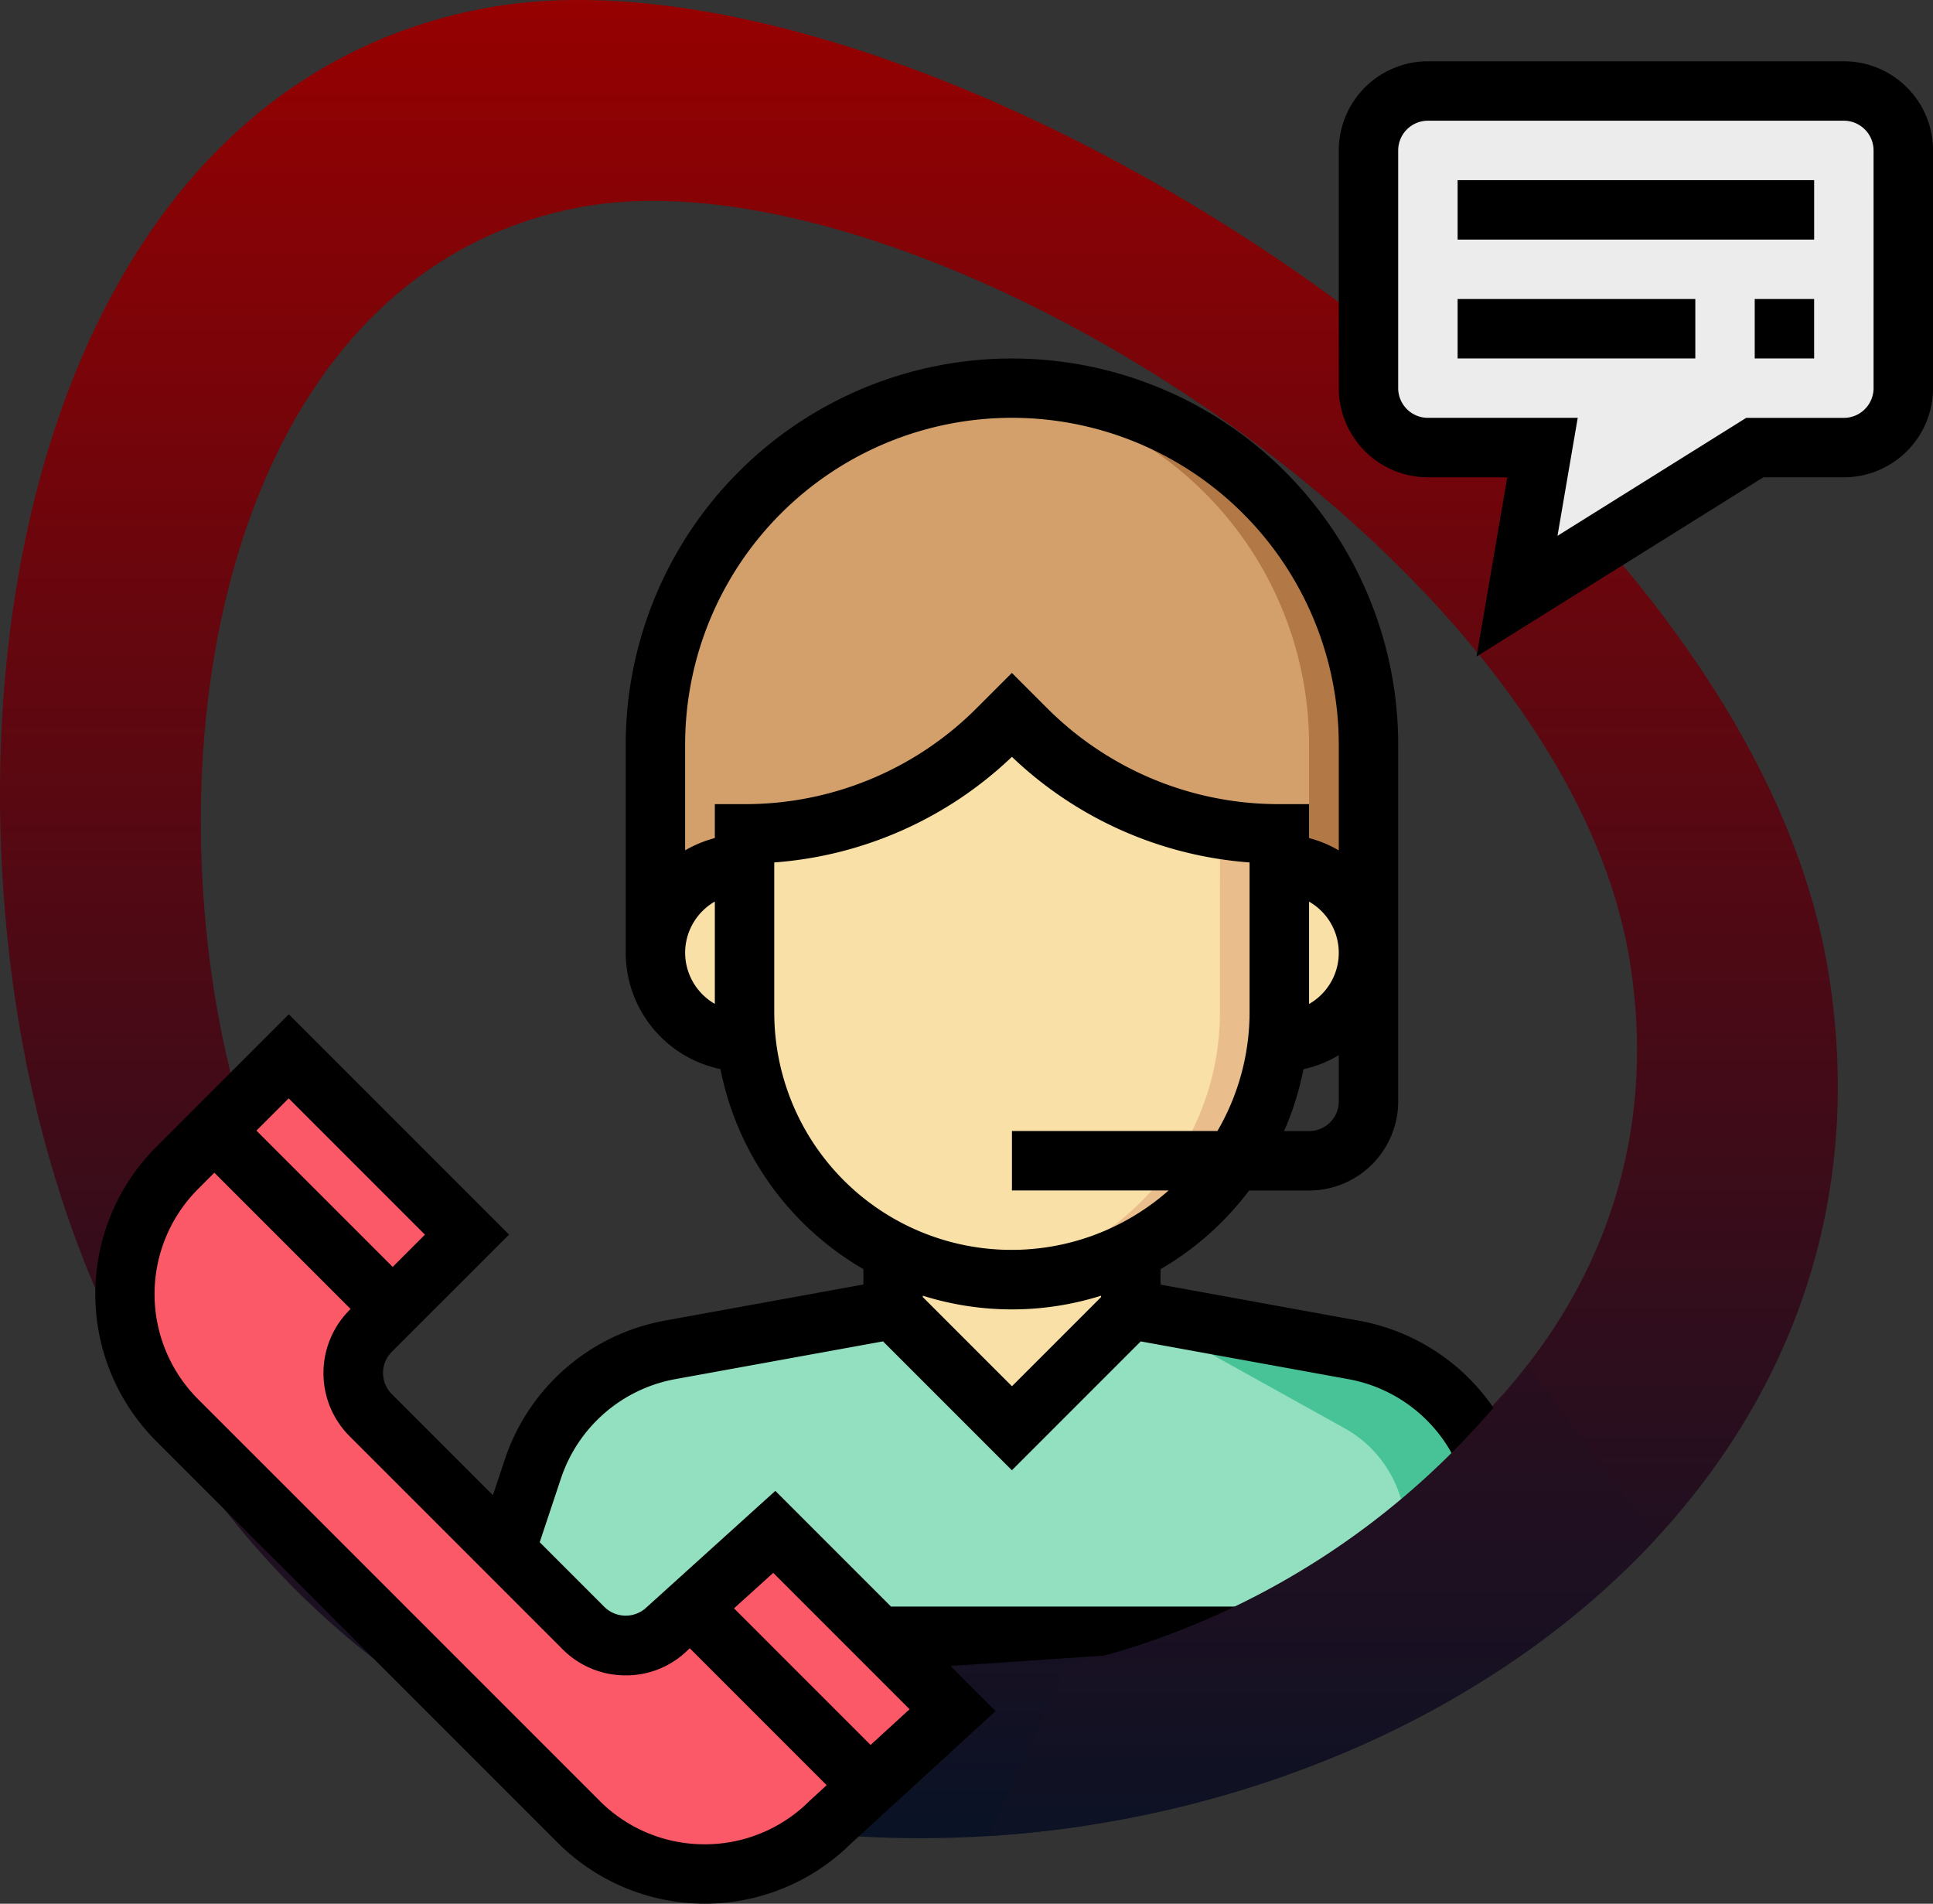 <svg xmlns="http://www.w3.org/2000/svg" xmlns:xlink="http://www.w3.org/1999/xlink" width="122.002" height="120.131" viewBox="0 0 122.002 120.131">
  <rect x="0" y="0" width="122.002" height="120.131" fill="#333333" stroke="none"/>
  <defs>
    <linearGradient id="linear-gradient" x1="0.5" x2="0.5" y2="1" gradientUnits="objectBoundingBox">
      <stop offset="0" stop-color="#9a0000"/>
      <stop offset="1" stop-color="#0a1226"/>
    </linearGradient>
    <linearGradient id="linear-gradient-2" x1="0.5" x2="0.5" y2="1" gradientUnits="objectBoundingBox">
      <stop offset="0" stop-color="#290e1e"/>
      <stop offset="1" stop-color="#0d1225"/>
    </linearGradient>
  </defs>
  <g id="Group_1994" data-name="Group 1994" transform="translate(-1041.859 -1498)">
    <g id="Layer_2" data-name="Layer 2" transform="translate(1041.859 1497.997)">
      <g id="Number" transform="translate(0 0.003)">
        <g id="_40" data-name="40" transform="translate(0 0)">
          <g id="B">
            <path id="Path_11827" data-name="Path 11827" d="M115.4,61.347C110.035,28.322,57.559-4.509,30.635.514,6.09,5.093-2.733,34.321.718,61.347,4.819,93.444,26.392,116,58.062,116S120.7,93.938,115.4,61.347ZM58.046,103.313c-24.742,0-41.6-17.615-44.809-42.7-2.7-21.118,4.207-43.957,23.381-47.534C57.657,9.155,98.659,34.8,102.857,60.613c4.139,25.481-20.062,42.7-44.811,42.7Z" transform="translate(0 -0.003)" fill="url(#linear-gradient)"/>
          </g>
        </g>
      </g>
    </g>
    <g id="customer-service_4_" data-name="customer-service (4)" transform="translate(1047.293 1501.867)">
      <path id="Path_11828" data-name="Path 11828" d="M151.428,123.629V110.5a22.5,22.5,0,0,1,22.5-22.5h0a22.5,22.5,0,0,1,22.5,22.5v13.127Z" transform="translate(-115.495 -67.373)" fill="#d3a06c"/>
      <path id="Path_11829" data-name="Path 11829" d="M241.3,88c-.634,0-1.255.043-1.875.094A22.494,22.494,0,0,1,260.055,110.5v13.127h3.75V110.5A22.5,22.5,0,0,0,241.3,88Z" transform="translate(-182.867 -67.373)" fill="#b27946"/>
      <path id="Path_11830" data-name="Path 11830" d="M135.806,356.627h41.255l-3.52-10.557a11.253,11.253,0,0,0-8.662-7.512L150.808,336h-15l-14.074,2.558a11.253,11.253,0,0,0-8.662,7.512l-1.643,7.465v3.092Z" transform="translate(-84.871 -257.241)" fill="#92e0c0"/>
      <g id="Group_1954" data-name="Group 1954" transform="translate(35.933 41.255)">
        <path id="Path_11831" data-name="Path 11831" d="M215.428,312v5.626l7.5,7.5,7.5-7.5V312Z" transform="translate(-200.426 -280.121)" fill="#f9e0a6"/>
        <path id="Path_11832" data-name="Path 11832" d="M311.428,216H313.3a5.625,5.625,0,0,1,5.626,5.626h0a5.625,5.625,0,0,1-5.626,5.626h-1.875Z" transform="translate(-273.924 -206.624)" fill="#f9e0a6"/>
        <path id="Path_11833" data-name="Path 11833" d="M158.929,216h-1.875a5.625,5.625,0,0,0-5.626,5.626h0a5.625,5.625,0,0,0,5.626,5.626h1.875Z" transform="translate(-151.428 -206.624)" fill="#f9e0a6"/>
        <path id="Path_11834" data-name="Path 11834" d="M175.428,183.5v11.251A16.876,16.876,0,0,0,192.3,211.629h0a16.876,16.876,0,0,0,16.877-16.877V183.5h0a22.639,22.639,0,0,1-16.007-6.631l-.87-.87-.87.87a22.639,22.639,0,0,1-16.007,6.631Z" transform="translate(-169.802 -176)" fill="#f9e0a6"/>
      </g>
      <path id="Path_11835" data-name="Path 11835" d="M254.43,218.155a16.875,16.875,0,0,1-15,16.766,16.825,16.825,0,0,0,18.752-16.766V206.9a22.711,22.711,0,0,1-3.75-.336Z" transform="translate(-182.867 -158.148)" fill="#eabd8c"/>
      <path id="Path_11836" data-name="Path 11836" d="M347.178,8h26.253a3.749,3.749,0,0,1,3.75,3.75v15a3.749,3.749,0,0,1-3.75,3.75h-5.626l-15,9.376,1.607-9.376h-7.233a3.749,3.749,0,0,1-3.75-3.75v-15A3.749,3.749,0,0,1,347.178,8Z" transform="translate(-262.49 -6.125)" fill="#ececec"/>
      <path id="Path_11837" data-name="Path 11837" d="M297.556,356.627h8.125l-3.52-10.557a11.253,11.253,0,0,0-8.662-7.512L279.428,336l13.492,7.5a7.5,7.5,0,0,1,3.812,5.729Z" transform="translate(-213.491 -257.241)" fill="#48c397"/>
      <path id="Path_11838" data-name="Path 11838" d="M49.557,297.884l-6.725,6.081a3.75,3.75,0,0,1-5.3,0L24.08,290.516a3.75,3.75,0,0,1,0-5.3l6.081-6.081L18.91,267.88l-7.045,7.045a11.251,11.251,0,0,0,0,15.911L37.209,316.18a11.251,11.251,0,0,0,15.911,0l7.688-7.045Z" transform="translate(-6.123 -205.088)" fill="#fb5968"/>
      <path id="Path_11839" data-name="Path 11839" d="M90.456,149.485a13.127,13.127,0,0,0-10.106-8.763l-12.532-2.28v-.971a18.873,18.873,0,0,0,5.59-4.964h3.786a5.633,5.633,0,0,0,5.626-5.626v-22.5a24.378,24.378,0,0,0-48.756,0V117.5a7.513,7.513,0,0,0,5.98,7.345,18.787,18.787,0,0,0,9.022,12.62v.971l-12.534,2.28a13.124,13.124,0,0,0-10.1,8.763l-.75,2.252-6.387-6.387a1.879,1.879,0,0,1,0-2.653l7.407-7.405-13.9-13.9-8.371,8.371a13.127,13.127,0,0,0,0,18.563l25.344,25.344a13.12,13.12,0,0,0,18.5.056l9.134-8.369-2.848-2.843,36.867-2.474Zm-32.014-4.628-5.626-5.626v-.088a18.737,18.737,0,0,0,11.251,0v.088Zm18.752-16.1H75.617a18.625,18.625,0,0,0,1.223-3.906,7.428,7.428,0,0,0,2.23-.887v2.918A1.877,1.877,0,0,1,77.194,128.756Zm0-14.48a3.718,3.718,0,0,1,0,6.458ZM37.814,117.5a3.738,3.738,0,0,1,1.875-3.229v6.458A3.738,3.738,0,0,1,37.814,117.5Zm1.875-9.376v2.142a7.438,7.438,0,0,0-1.875.776v-6.668a20.627,20.627,0,0,1,41.255,0v6.668a7.37,7.37,0,0,0-1.875-.776v-2.142H75.319a20.632,20.632,0,0,1-14.681-6.081l-2.2-2.2-2.2,2.2a20.632,20.632,0,0,1-14.681,6.081Zm3.75,13.127v-9.447a24.312,24.312,0,0,0,15-6.665,24.3,24.3,0,0,0,15,6.665v9.447a14.889,14.889,0,0,1-2.029,7.5H58.442v3.75h9.89A14.978,14.978,0,0,1,43.44,121.255ZM21.393,135.291l-2.036,2.036-8.6-8.6,2.036-2.036Zm17.653,38.47a9.324,9.324,0,0,1-6.631-2.747L7.072,145.672a9.378,9.378,0,0,1,0-13.26L8.1,131.381l8.6,8.6-.068.068a5.635,5.635,0,0,0,0,7.957l13.447,13.447a5.6,5.6,0,0,0,3.979,1.648,5.521,5.521,0,0,0,3.91-1.583l.141-.126,8.639,8.639-1.076.986A9.329,9.329,0,0,1,39.046,173.761Zm10.473-6.269-8.62-8.62,2.477-2.239,8.605,8.605Zm1.288-8.733-7.3-7.3L35.388,158.8a1.915,1.915,0,0,1-2.652,0l-4.1-4.1,1.343-4.032a9.379,9.379,0,0,1,7.218-6.261l13.108-2.382,8.133,8.133,8.131-8.131,13.106,2.382a9.376,9.376,0,0,1,7.218,6.261l2.7,8.088Z" transform="translate(-0.006 -61.248)"/>
      <path id="Path_11840" data-name="Path 11840" d="M367.307,0H341.054a5.632,5.632,0,0,0-5.626,5.626v15a5.632,5.632,0,0,0,5.626,5.626h5.009l-1.939,11.309,18.1-11.309h5.087a5.633,5.633,0,0,0,5.626-5.626v-15A5.633,5.633,0,0,0,367.307,0Zm1.875,20.627a1.878,1.878,0,0,1-1.875,1.875h-6.164l-11.91,7.443L350.51,22.5h-9.457a1.878,1.878,0,0,1-1.875-1.875v-15a1.878,1.878,0,0,1,1.875-1.875h26.253a1.878,1.878,0,0,1,1.875,1.875Z" transform="translate(-256.365)"/>
      <rect id="Rectangle_407" data-name="Rectangle 407" width="22.503" height="3.75" transform="translate(86.564 7.501)"/>
      <rect id="Rectangle_408" data-name="Rectangle 408" width="15.002" height="3.75" transform="translate(86.564 15.002)"/>
      <rect id="Rectangle_409" data-name="Rectangle 409" width="3.75" height="3.75" transform="translate(105.316 15.002)"/>
    </g>
    <path id="Subtraction_8" data-name="Subtraction 8" d="M-9386.277,63.144v0l4.913-10.778a50.068,50.068,0,0,0,29.11-18.957l8.111,10.962a52.668,52.668,0,0,1-8.569,7.411,61.133,61.133,0,0,1-10.187,5.7,67.477,67.477,0,0,1-11.342,3.838,69.771,69.771,0,0,1-12.035,1.827Z" transform="translate(10490.531 1550.716)" fill="url(#linear-gradient-2)"/>
  </g>
</svg>
